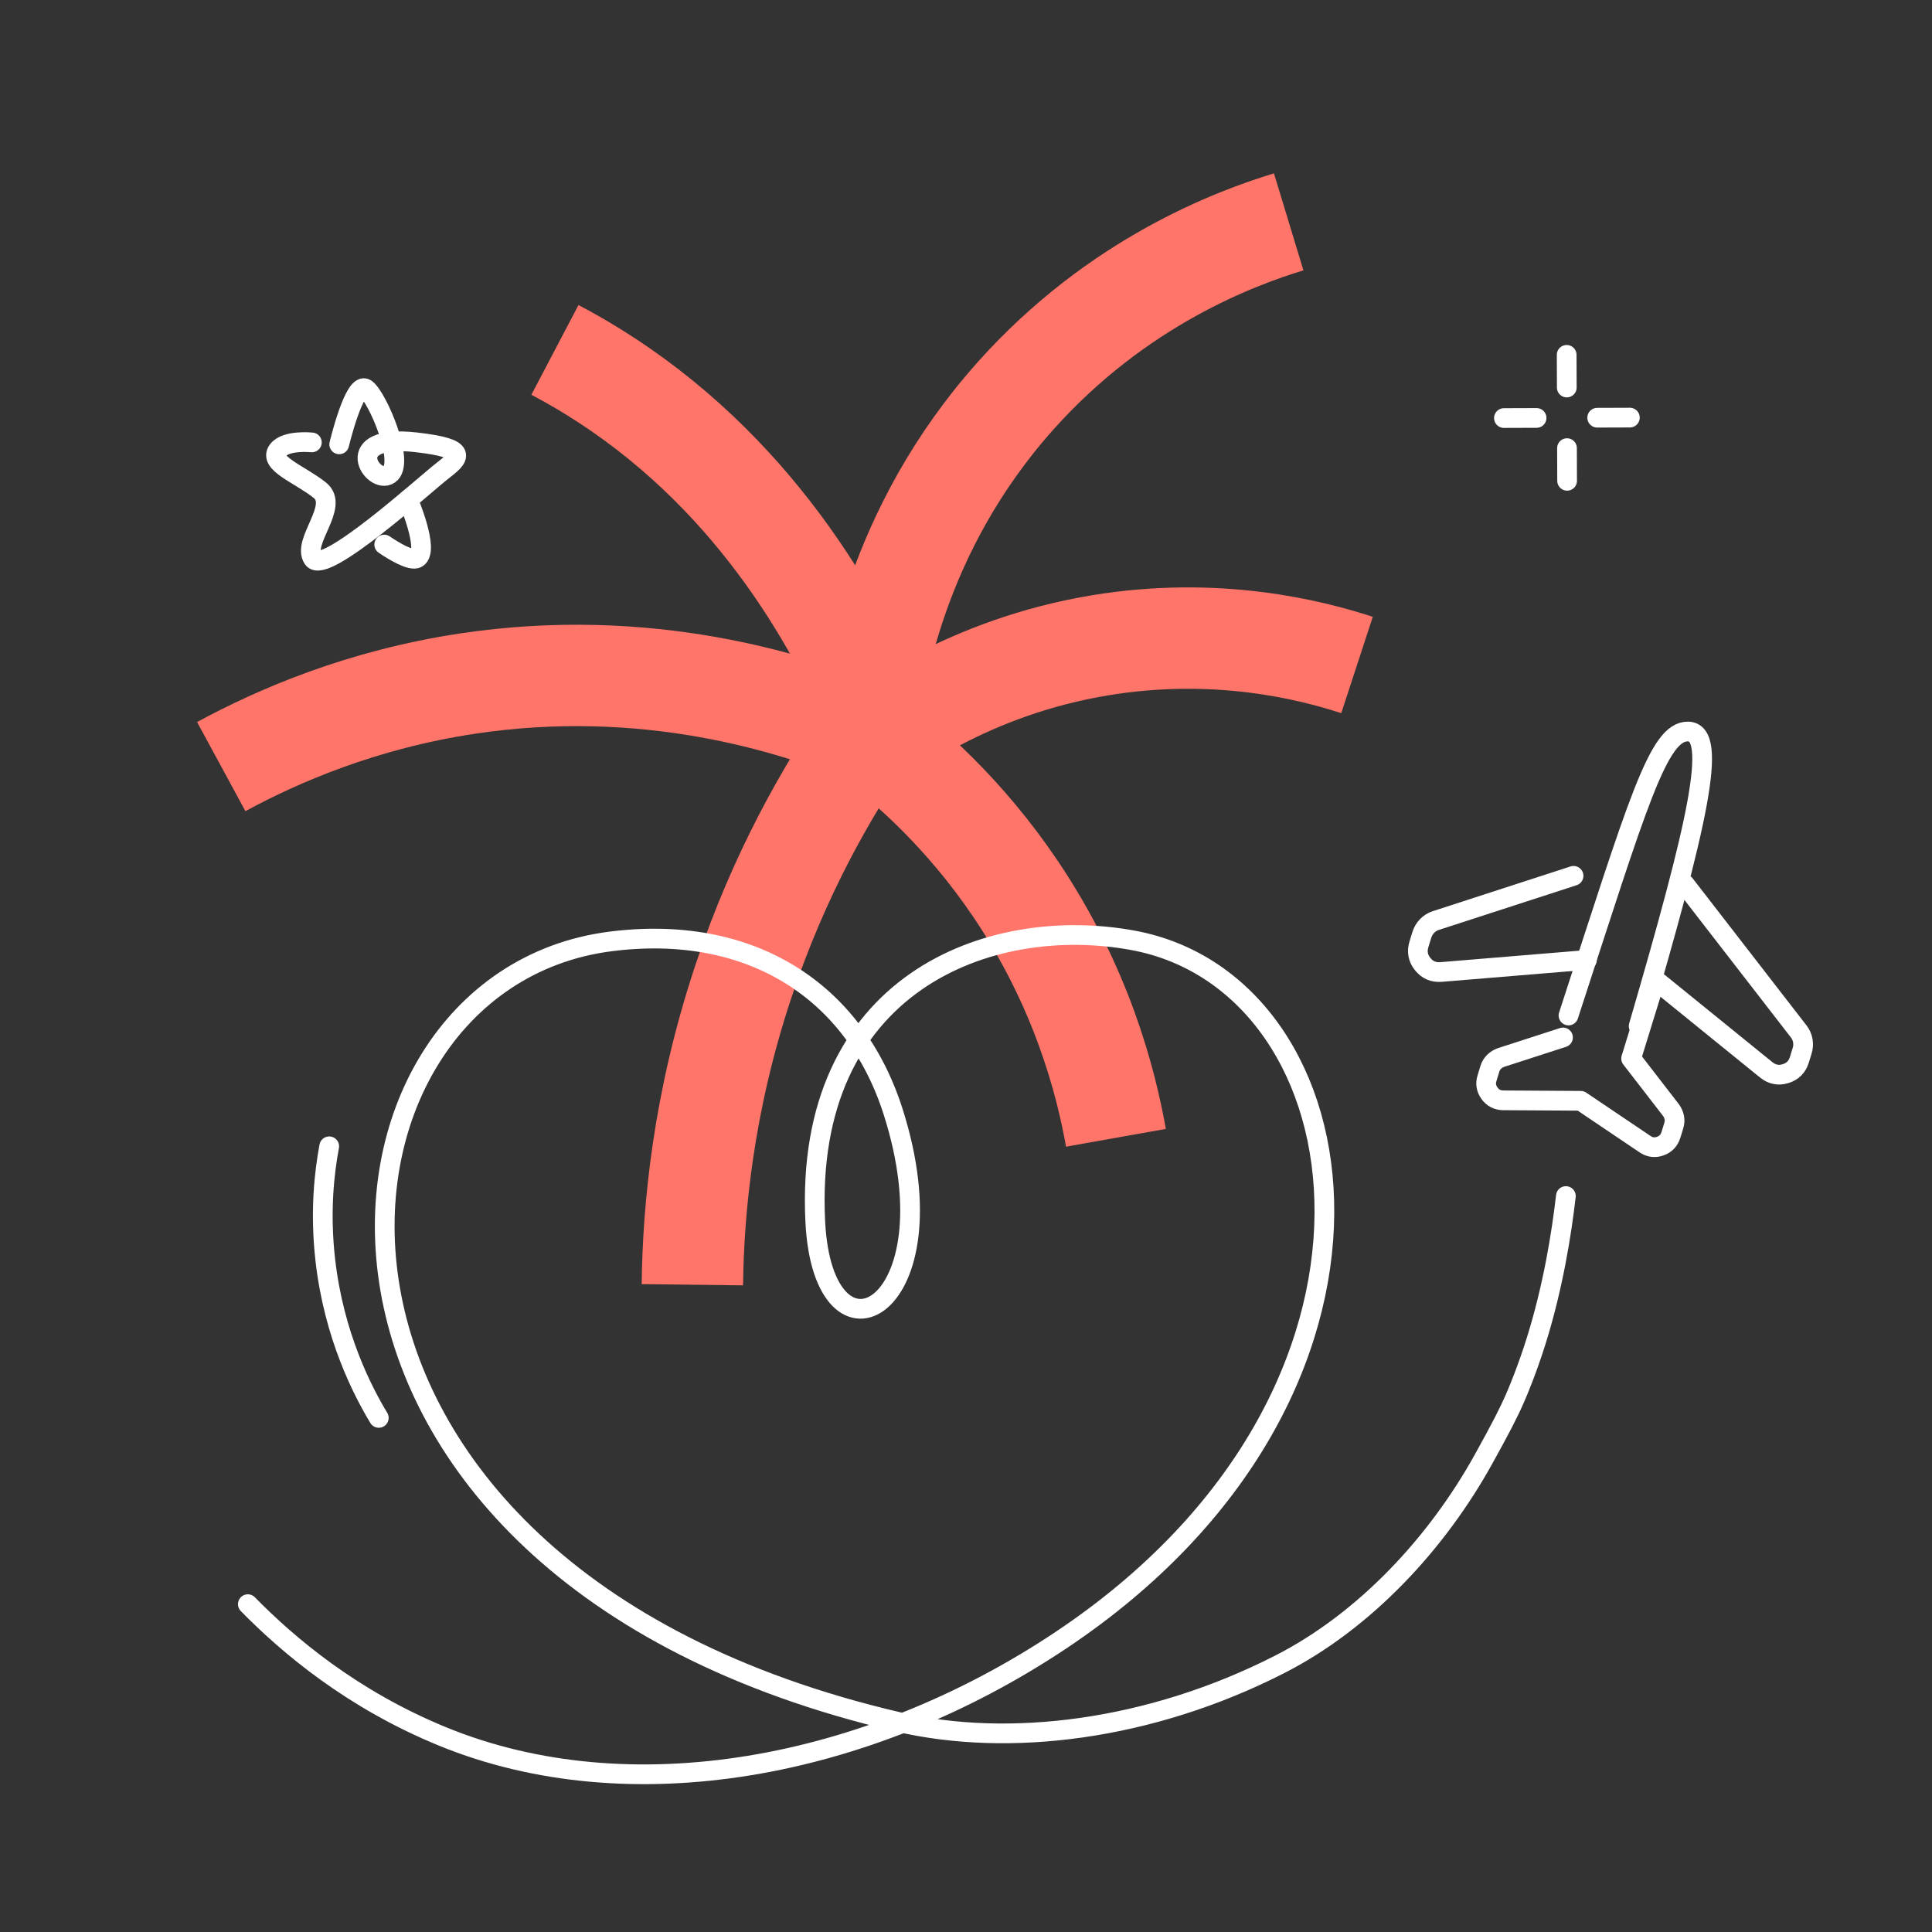 <svg fill="none" viewBox="0 0 343 343" height="343" width="343" xmlns="http://www.w3.org/2000/svg">
<rect x="0" y="0" width="343" height="343" fill="#333333" stroke="none"/>
<path stroke-miterlimit="10" stroke-width="18" stroke="#FF7569" d="M122.92 228.089C123.08 214.789 124.8 195.739 132.01 174.139C138.36 155.119 146.88 140.389 153.9 130.149"></path>
<path stroke-miterlimit="10" stroke-width="18" stroke="#FF7569" d="M39.279 136.099C49.459 130.579 64.259 124.199 82.899 121.379C114.869 116.539 140.739 124.799 153.909 130.159"></path>
<path stroke-miterlimit="10" stroke-width="18" stroke="#FF7569" d="M149.997 135.108C156.781 129.55 172.277 118.398 195.205 114.582C215.945 111.131 232.661 115.361 240.92 118.063"></path>
<path stroke-miterlimit="10" stroke-width="18" stroke="#FF7569" d="M153.91 130.15C154.91 120.69 158.95 94.17 180.3 70.27C198.38 50.02 219.41 42.24 228.79 39.39"></path>
<path stroke-miterlimit="10" stroke-width="18" stroke="#FF7569" d="M153.91 130.149C161.23 135.629 171.31 144.509 180.27 157.779C192 175.149 196.33 191.939 198.12 201.999"></path>
<path stroke-miterlimit="10" stroke-width="18" stroke="#FF7569" d="M156.59 129.19C149.54 112.06 135.28 85.48 107.54 67.42C104.52 65.45 101.51 63.69 98.519 62.12"></path>
<path stroke-linejoin="round" stroke-linecap="round" stroke-width="3.5" stroke="white" d="M281.736 170.423L255.862 172.564C254.501 172.676 253.4 172.2 252.57 171.152C251.728 170.102 251.518 168.933 251.918 167.632L252.425 165.984C252.612 165.388 252.914 164.855 253.355 164.403C253.796 163.95 254.308 163.618 254.899 163.433L279.362 155.492"></path>
<path stroke-linejoin="round" stroke-linecap="round" stroke-width="3.5" stroke="white" d="M299.114 156.999L319.344 183.13C319.717 183.611 319.961 184.161 320.065 184.766C320.169 185.37 320.129 185.969 319.946 186.549L319.453 188.151C319.062 189.417 318.247 190.23 316.992 190.614C315.737 190.997 314.597 190.767 313.569 189.936L293.889 173.976L289.581 187.92L296.664 197.088C296.963 197.488 297.147 197.934 297.244 198.405C297.341 198.876 297.304 199.354 297.159 199.83L296.645 201.502C296.341 202.465 295.713 203.134 294.766 203.472C293.805 203.82 292.903 203.705 292.048 203.125L280.639 195.434L266.888 195.349C265.852 195.338 265.036 194.92 264.442 194.096C263.847 193.272 263.696 192.372 264 191.409L264.516 189.725C264.659 189.261 264.904 188.858 265.249 188.515C265.594 188.173 266 187.923 266.467 187.753L277.488 184.185"></path>
<path stroke-linejoin="round" stroke-linecap="round" stroke-width="3.5" stroke="white" d="M44 284.797C51.131 292.076 62.496 301.708 78.605 308.296C111.767 321.865 153.888 314.173 188.311 291.222C254.288 247.231 242.904 174.632 201.129 166.94C175.512 162.225 142.687 174.69 144.737 216.818C146.113 245.051 169.748 232.586 158.585 197.439C151.685 175.718 133.073 163.983 108.38 167.142C52.315 174.316 43.153 278.507 159.412 305.693C179.082 310.293 204.18 307.23 227.189 295.485C242.394 287.726 255.183 273.888 263.43 258.965C266.365 253.665 267.867 250.784 269.05 248.037C269.483 247.039 271.09 243.274 272.746 237.993C275.739 228.409 277.23 219.017 278 212.343"></path>
<path stroke-linejoin="round" stroke-linecap="round" stroke-width="3.5" stroke="white" d="M278.463 180.287C290.82 142.398 294.385 129.82 299.664 129.87C305.239 129.921 301.279 146.634 290.923 182.167"></path>
<path stroke-linejoin="round" stroke-linecap="round" stroke-width="3.5" stroke="white" d="M58.45 203.51C57.58 208.12 56.78 215.14 57.75 223.67C59.29 237.25 64.45 247.09 67.25 251.73"></path>
<path stroke-linejoin="round" stroke-linecap="round" stroke-width="3.5" stroke="white" d="M60.223 78.887C60.223 78.887 62.933 67.529 64.984 69.041C67.036 70.552 72.024 82.223 69.119 84.221C66.204 86.218 60.093 76.944 73.924 78.531C83.522 79.632 81.546 81.263 78.469 83.649C75.392 86.035 57.599 102.197 55.57 99.174C53.54 96.151 60.342 89.878 56.79 87.039C53.238 84.199 47.623 82.256 49.308 79.967C50.722 78.045 55.365 78.542 55.365 78.542"></path>
<path stroke-linejoin="round" stroke-linecap="round" stroke-width="3.5" stroke="white" d="M72.445 88.723C72.445 88.723 76.278 97.662 74.075 99.066C73.007 99.746 69.703 97.705 68.213 96.68"></path>
<path stroke-linejoin="round" stroke-linecap="round" stroke-width="3.5" stroke="white" d="M278.141 63L278.161 68.8"></path>
<path stroke-linejoin="round" stroke-linecap="round" stroke-width="3.5" stroke="white" d="M278.199 79.56L278.219 85.36"></path>
<path stroke-linejoin="round" stroke-linecap="round" stroke-width="3.5" stroke="white" d="M267 74.22L272.8 74.2"></path>
<path stroke-linejoin="round" stroke-linecap="round" stroke-width="3.5" stroke="white" d="M283.561 74.16L289.361 74.14"></path>
</svg>